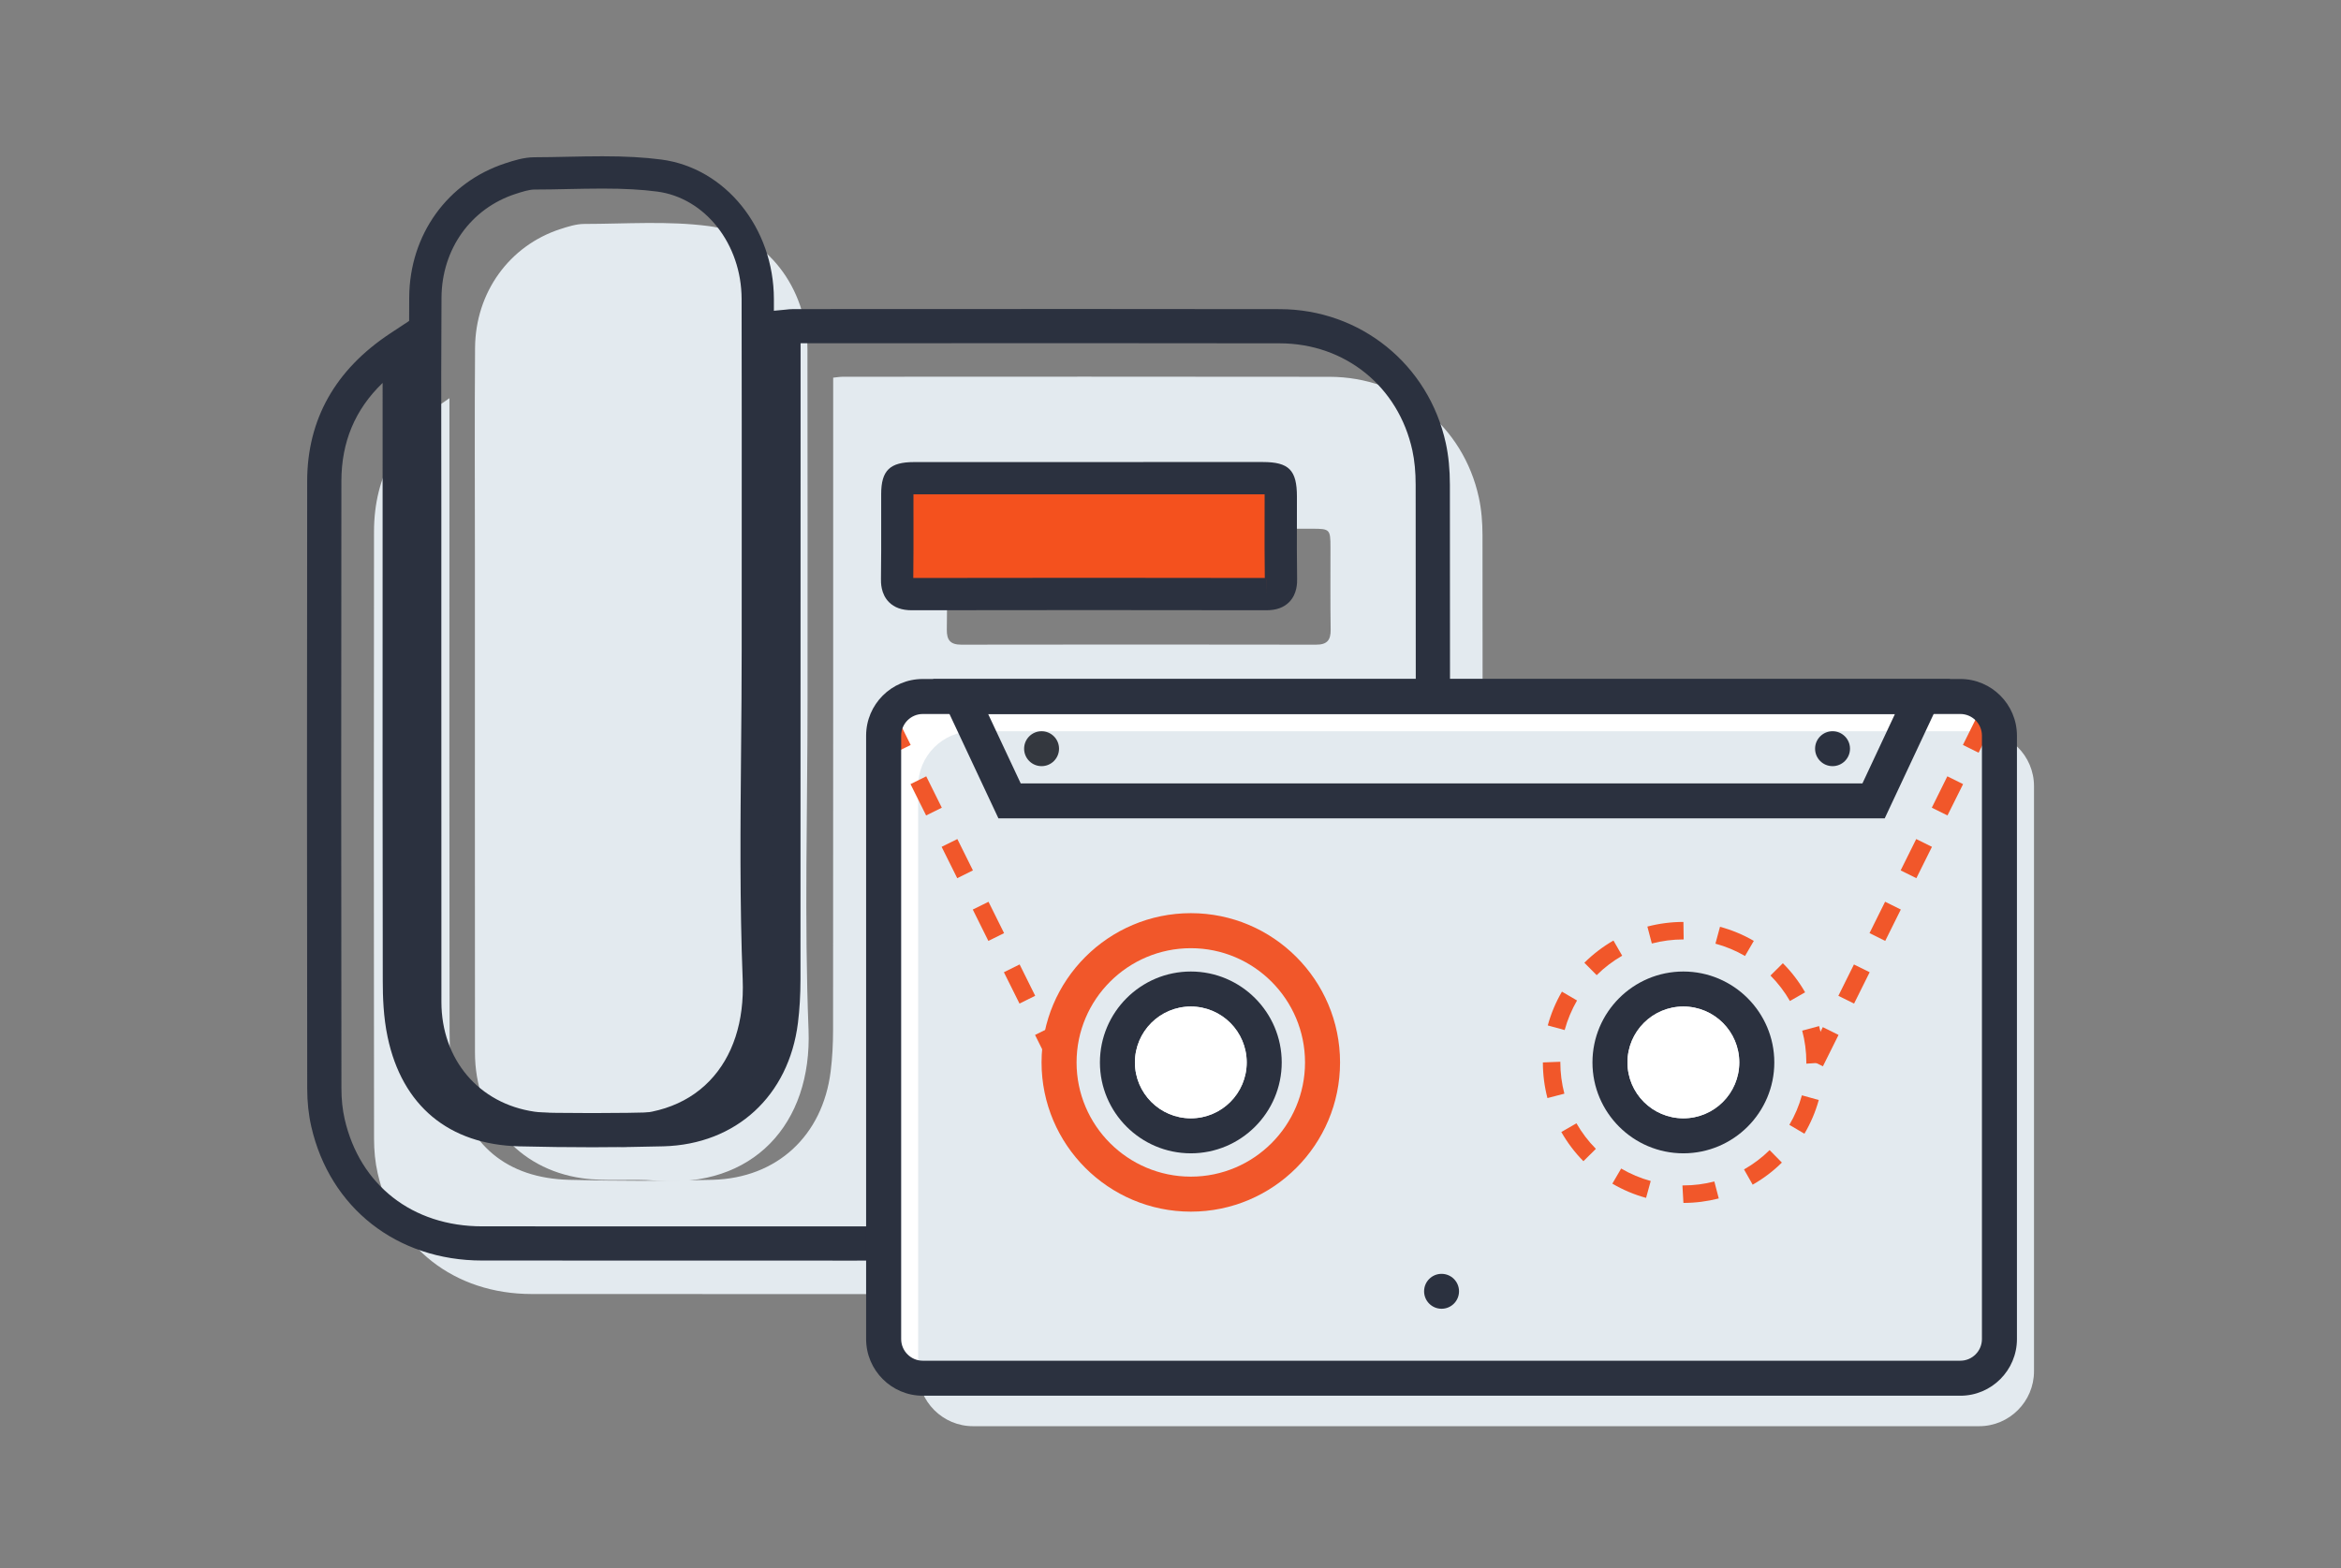 <?xml version="1.0" encoding="utf-8"?>
<!-- Generator: Adobe Illustrator 16.0.0, SVG Export Plug-In . SVG Version: 6.00 Build 0)  -->
<!DOCTYPE svg PUBLIC "-//W3C//DTD SVG 1.1//EN" "http://www.w3.org/Graphics/SVG/1.1/DTD/svg11.dtd">
<svg version="1.1" id="Layer_1" xmlns="http://www.w3.org/2000/svg" xmlns:xlink="http://www.w3.org/1999/xlink" x="0px" y="0px"
	 width="194px" height="130px" viewBox="0 0 194 130" enable-background="new 0 0 194 130" xml:space="preserve">
<rect x="0" y="0" width="194" height="130" fill="#808080" stroke="none"/>
<g>
	<g>
		<g>
			<g>
				<g>
					<g>
						<path fill-rule="evenodd" clip-rule="evenodd" fill="#E3EAEF" d="M37.244,33.008c0,3.523,0.001,6.818,0,10.114
							c-0.001,14.141-0.013,28.279,0.013,42.418c0.002,1.443,0.072,2.918,0.369,4.324c1.063,5.037,4.371,7.807,9.549,7.938
							c3.961,0.102,7.93,0.107,11.892-0.002c5.335-0.146,9.104-3.662,9.77-8.982c0.144-1.141,0.199-2.301,0.2-3.451
							c0.012-17.607,0.009-35.217,0.009-52.824c0-0.392,0-0.784,0-1.236c0.309-0.032,0.56-0.076,0.812-0.076
							c13.442-0.002,26.871-0.018,40.318,0.005c6.053,0.01,11.089,4.091,12.375,10.002c0.223,1.021,0.304,2.093,0.304,3.143
							c0.019,16.651,0.019,33.302,0.007,49.948c-0.006,7.371-5.547,12.93-12.902,12.938c-21.961,0.012-43.917,0.012-65.886,0.002
							c-6.429-0.002-11.375-3.879-12.775-10.004c-0.211-0.924-0.301-1.898-0.302-2.848c-0.018-16.779-0.028-33.563-0.003-50.343
							C30.999,39.349,33.108,35.738,37.244,33.008z M94.41,43.829v0.004c-4.85,0-9.692,0-14.54,0.001
							c-1.277,0-1.389,0.104-1.392,1.325c-0.003,2.343,0.021,4.688-0.015,7.029c-0.012,0.878,0.296,1.255,1.207,1.252
							c9.791-0.016,19.589-0.016,29.393,0.001c0.91,0.002,1.223-0.372,1.209-1.25c-0.035-2.276-0.014-4.553-0.016-6.832
							c0-1.471-0.055-1.53-1.488-1.53C103.982,43.829,99.195,43.829,94.41,43.829z M85.294,65.728c0-1.977-1.602-3.58-3.574-3.58
							c-1.977,0-3.58,1.604-3.58,3.58c0,1.98,1.604,3.582,3.58,3.582C83.692,69.31,85.294,67.708,85.294,65.728z M98.905,65.728
							c0-1.977-1.604-3.58-3.58-3.58c-1.978,0-3.58,1.604-3.58,3.58c0,1.98,1.603,3.582,3.58,3.582
							C97.302,69.31,98.905,67.708,98.905,65.728z M111.916,65.728c0-1.977-1.603-3.58-3.581-3.58c-1.976,0-3.579,1.604-3.579,3.58
							c0,1.98,1.604,3.582,3.579,3.582C110.313,69.31,111.916,67.708,111.916,65.728z M85.294,77.692
							c0-1.979-1.602-3.582-3.574-3.582c-1.977,0-3.58,1.604-3.58,3.582c0,1.977,1.604,3.58,3.58,3.58
							C83.692,81.272,85.294,79.669,85.294,77.692z M98.905,77.692c0-1.979-1.604-3.582-3.58-3.582c-1.978,0-3.58,1.604-3.58,3.582
							c0,1.977,1.603,3.58,3.58,3.58C97.302,81.272,98.905,79.669,98.905,77.692z M111.916,77.692c0-1.979-1.603-3.582-3.581-3.582
							c-1.976,0-3.579,1.604-3.579,3.582c0,1.977,1.604,3.58,3.579,3.58C110.313,81.272,111.916,79.669,111.916,77.692z
							 M85.294,90.267c0-1.979-1.602-3.582-3.574-3.582c-1.977,0-3.58,1.604-3.58,3.582s1.604,3.582,3.58,3.582
							C83.692,93.849,85.294,92.245,85.294,90.267z M98.905,90.267c0-1.979-1.604-3.582-3.58-3.582c-1.978,0-3.58,1.604-3.58,3.582
							s1.603,3.582,3.58,3.582C97.302,93.849,98.905,92.245,98.905,90.267z M111.916,90.267c0-1.979-1.603-3.582-3.581-3.582
							c-1.976,0-3.579,1.604-3.579,3.582s1.604,3.582,3.579,3.582C110.313,93.849,111.916,92.245,111.916,90.267z"/>
					</g>
				</g>
			</g>
			<g>
				<g>
					<g>
						<path fill-rule="evenodd" clip-rule="evenodd" fill="#E3EAEF" d="M66.921,58.133c0,9.073-0.273,18.153,0.082,27.21
							c0.308,7.836-4.602,13.197-12.646,12.525c-2.037-0.17-4.122,0.09-6.136-0.201c-5.345-0.771-8.857-4.988-8.86-10.416
							c-0.011-13.604-0.005-27.212-0.005-40.816c-0.001-5.868-0.031-11.733,0.012-17.602c0.033-4.596,2.844-8.468,7.055-9.839
							c0.644-0.209,1.326-0.428,1.99-0.43c3.447-0.004,6.938-0.266,10.332,0.179c4.766,0.624,8.16,5.152,8.169,10.236
							C66.933,38.697,66.921,48.417,66.921,58.133z"/>
					</g>
				</g>
			</g>
		</g>
		<g>
			<g>
				<g>
					<g>
						<g>
							<path fill="#2B313F" d="M70.137,104.499c-10.061,0-20.121-0.002-30.184-0.007c-7.058-0.002-12.615-4.361-14.157-11.105
								c-0.224-0.982-0.337-2.046-0.337-3.161c-0.019-16.781-0.028-33.564-0.003-50.347c0.009-5.112,2.326-9.232,6.888-12.245
								l2.199-1.451l-0.002,21.585c-0.003,11.193-0.006,22.387,0.014,33.578c0.002,1.688,0.107,2.931,0.339,4.032
								c0.929,4.409,3.687,6.701,8.197,6.815c4.047,0.103,8.019,0.101,11.817-0.002c4.6-0.124,7.82-3.091,8.404-7.742
								c0.125-1.003,0.187-2.076,0.189-3.278c0.008-15.091,0.008-30.183,0.008-45.274V25.819l1.55-0.146
								c0.24-0.028,0.458-0.051,0.678-0.051l24.058-0.008c5.42,0,10.838,0.003,16.262,0.012c6.68,0.011,12.337,4.583,13.759,11.118
								c0.224,1.027,0.337,2.186,0.337,3.442c0.018,16.651,0.018,33.301,0.006,49.95c-0.006,8.178-6.161,14.348-14.317,14.352
								C93.943,104.496,82.04,104.499,70.137,104.499z M31.708,31.742c-2.289,2.207-3.412,4.892-3.417,8.142
								c-0.025,16.779-0.016,33.561,0.003,50.34c0,0.905,0.089,1.757,0.266,2.533c1.255,5.488,5.621,8.899,11.394,8.901
								c21.966,0.008,43.93,0.009,65.885-0.004c6.543-0.004,11.479-4.956,11.483-11.52c0.014-16.647,0.012-33.296-0.006-49.946
								c0-1.057-0.091-2.013-0.271-2.843c-1.154-5.306-5.572-8.876-10.992-8.885c-5.422-0.01-10.839-0.013-16.258-0.013
								l-23.451,0.008v7.44c0,15.093,0,30.185-0.008,45.277c-0.002,1.321-0.071,2.507-0.211,3.628
								c-0.759,6.048-5.132,10.061-11.139,10.224c-3.848,0.105-7.869,0.104-11.966,0.002c-5.828-0.147-9.699-3.366-10.899-9.064
								c-0.352-1.666-0.399-3.34-0.401-4.612c-0.02-11.193-0.017-22.389-0.014-33.583L31.708,31.742z"/>
						</g>
					</g>
				</g>
				<g>
					<g>
						<path fill="#2B313F" d="M77.601,66.535c-2.755,0-4.998-2.241-4.998-4.997c0-2.757,2.242-4.999,4.998-4.999
							c2.756,0,4.999,2.242,4.999,4.999C82.599,64.294,80.357,66.535,77.601,66.535z M77.601,59.374
							c-1.192,0-2.163,0.971-2.163,2.164c0,1.192,0.97,2.163,2.163,2.163c1.193,0,2.164-0.971,2.164-2.163
							C79.764,60.345,78.793,59.374,77.601,59.374z"/>
					</g>
					<g>
						<path fill="#2B313F" d="M91.206,66.535c-2.752,0-4.991-2.241-4.991-4.997c0-2.757,2.239-4.999,4.991-4.999
							c2.756,0,4.999,2.242,4.999,4.999C96.205,64.294,93.962,66.535,91.206,66.535z M91.206,59.374
							c-1.189,0-2.156,0.971-2.156,2.164c0,1.192,0.967,2.163,2.156,2.163c1.193,0,2.164-0.971,2.164-2.163
							C93.37,60.345,92.399,59.374,91.206,59.374z"/>
					</g>
					<g>
						<path fill="#2B313F" d="M104.217,66.535c-2.755,0-4.997-2.241-4.997-4.997c0-2.757,2.242-4.999,4.997-4.999
							c2.757,0,4.999,2.242,4.999,4.999C109.216,64.294,106.974,66.535,104.217,66.535z M104.217,59.374
							c-1.192,0-2.163,0.971-2.163,2.164c0,1.192,0.971,2.163,2.163,2.163c1.194,0,2.165-0.971,2.165-2.163
							C106.382,60.345,105.411,59.374,104.217,59.374z"/>
					</g>
				</g>
				<g>
					<g>
						<path fill="#2B313F" d="M77.601,78.498c-2.755,0-4.998-2.241-4.998-4.997s2.242-4.997,4.998-4.997
							c2.756,0,4.999,2.241,4.999,4.997S80.357,78.498,77.601,78.498z M77.601,71.338c-1.192,0-2.163,0.971-2.163,2.163
							s0.97,2.163,2.163,2.163c1.193,0,2.164-0.971,2.164-2.163S78.793,71.338,77.601,71.338z"/>
					</g>
					<g>
						<path fill="#2B313F" d="M91.206,78.498c-2.752,0-4.991-2.241-4.991-4.997s2.239-4.997,4.991-4.997
							c2.756,0,4.999,2.241,4.999,4.997S93.962,78.498,91.206,78.498z M91.206,71.338c-1.189,0-2.156,0.971-2.156,2.163
							s0.967,2.163,2.156,2.163c1.193,0,2.164-0.971,2.164-2.163S92.399,71.338,91.206,71.338z"/>
					</g>
					<g>
						<path fill="#2B313F" d="M104.217,78.498c-2.755,0-4.997-2.241-4.997-4.997s2.242-4.997,4.997-4.997
							c2.757,0,4.999,2.241,4.999,4.997S106.974,78.498,104.217,78.498z M104.217,71.338c-1.192,0-2.163,0.971-2.163,2.163
							s0.971,2.163,2.163,2.163c1.194,0,2.165-0.971,2.165-2.163S105.411,71.338,104.217,71.338z"/>
					</g>
				</g>
				<g>
					<g>
						<path fill="#2B313F" d="M77.601,91.072c-2.755,0-4.998-2.241-4.998-4.997s2.242-4.997,4.998-4.997
							c2.756,0,4.999,2.241,4.999,4.997S80.357,91.072,77.601,91.072z M77.601,83.912c-1.192,0-2.163,0.971-2.163,2.163
							s0.97,2.163,2.163,2.163c1.193,0,2.164-0.971,2.164-2.163S78.793,83.912,77.601,83.912z"/>
					</g>
					<g>
						<path fill="#2B313F" d="M91.206,91.072c-2.752,0-4.991-2.241-4.991-4.997s2.239-4.997,4.991-4.997
							c2.756,0,4.999,2.241,4.999,4.997S93.962,91.072,91.206,91.072z M91.206,83.912c-1.189,0-2.156,0.971-2.156,2.163
							s0.967,2.163,2.156,2.163c1.193,0,2.164-0.971,2.164-2.163S92.399,83.912,91.206,83.912z"/>
					</g>
					<g>
						<path fill="#2B313F" d="M104.217,91.072c-2.755,0-4.997-2.241-4.997-4.997s2.242-4.997,4.997-4.997
							c2.757,0,4.999,2.241,4.999,4.997S106.974,91.072,104.217,91.072z M104.217,83.912c-1.192,0-2.163,0.971-2.163,2.163
							s0.971,2.163,2.163,2.163c1.194,0,2.165-0.971,2.165-2.163S105.411,83.912,104.217,83.912z"/>
					</g>
				</g>
			</g>
			<g>
				<g>
					<g>
						<path fill="#2B313F" d="M51.575,95.071c-0.473,0-0.96-0.021-1.447-0.064c-0.625-0.051-1.258-0.055-1.74-0.055
							c-0.279,0-0.559,0-0.838,0.004c-0.286,0.002-0.572,0.004-0.859,0.004c-0.822,0-1.795-0.02-2.777-0.16
							c-5.982-0.863-10.004-5.58-10.009-11.74c-0.007-10.014-0.006-20.025-0.005-30.04L33.9,42.242c0-1.705-0.003-3.41-0.006-5.114
							c-0.007-4.095-0.013-8.329,0.018-12.496c0.038-5.179,3.169-9.536,7.978-11.099c0.676-0.222,1.517-0.495,2.402-0.497
							c0.912-0.002,1.825-0.022,2.739-0.041c0.966-0.021,1.933-0.04,2.896-0.04c1.917,0,3.466,0.086,4.872,0.27
							c5.311,0.696,9.323,5.666,9.334,11.562c0.014,6.912,0.01,13.826,0.008,20.736l-0.002,8.419c0,2.752-0.025,5.503-0.051,8.255
							c-0.057,6.205-0.114,12.621,0.133,18.902c0.163,4.168-1.077,7.848-3.493,10.359C58.456,93.821,55.291,95.071,51.575,95.071z
							 M48.388,92.274c0.533,0,1.24,0.008,1.963,0.068c3.496,0.293,6.459-0.668,8.449-2.74c1.934-2.01,2.885-4.914,2.747-8.398
							c-0.249-6.348-0.19-12.797-0.133-19.033c0.025-2.742,0.05-5.486,0.05-8.229l0.003-8.42c0.002-6.909,0.005-13.821-0.009-20.732
							c-0.008-4.559-3.02-8.39-7.006-8.911c-1.287-0.169-2.726-0.247-4.524-0.247c-0.945,0-1.893,0.021-2.84,0.039
							c-0.932,0.021-1.862,0.041-2.791,0.041c-0.464,0-1.056,0.195-1.579,0.365c-3.694,1.201-6.101,4.566-6.13,8.576
							c-0.03,4.155-0.024,8.383-0.019,12.471c0.004,1.705,0.006,3.412,0.006,5.119L36.574,53.02c0,10.015-0.002,20.024,0.006,30.038
							c0.004,4.773,3.104,8.428,7.715,9.096c0.814,0.117,1.668,0.131,2.396,0.131c0.278,0,0.558-0.002,0.836-0.004
							C47.813,92.276,48.102,92.274,48.388,92.274z"/>
					</g>
				</g>
			</g>
		</g>
		<g>
			<g>
				<g>
					<path fill-rule="evenodd" clip-rule="evenodd" fill="#F4511E" d="M90.294,39.64L90.294,39.64
						c-4.844,0.001-9.689,0.001-14.543,0.003c-1.278,0-1.389,0.105-1.391,1.323c-0.003,2.345,0.019,4.689-0.016,7.033
						c-0.012,0.875,0.295,1.253,1.208,1.249c9.796-0.015,19.589-0.015,29.392,0.002c0.91,0.002,1.223-0.372,1.21-1.25
						c-0.034-2.276-0.015-4.554-0.015-6.832c-0.001-1.471-0.057-1.528-1.49-1.528C99.864,39.64,95.077,39.64,90.294,39.64z"/>
				</g>
			</g>
			<g>
				<g>
					<path fill="#2B313F" d="M104.95,50.587L104.95,50.587h-0.008c-9.802-0.018-19.594-0.016-29.388,0
						c-0.823,0-1.44-0.223-1.891-0.679c-0.674-0.684-0.661-1.622-0.657-1.928c0.023-1.589,0.02-3.177,0.018-4.764
						c-0.001-0.75-0.003-1.501-0.001-2.253c0.002-1.964,0.717-2.659,2.728-2.659l7.277-0.002l5.94,0.002l8.458-0.005l7.223,0.001
						c2.166,0,2.827,0.67,2.827,2.865l-0.001,1.895c-0.006,1.615-0.009,3.283,0.016,4.92c0.005,0.308,0.02,1.242-0.654,1.926
						C106.386,50.364,105.768,50.587,104.95,50.587z M104.946,48.014l0.004,1.236v-1.239
						C104.95,48.011,104.948,48.012,104.946,48.014z M90.243,47.898c4.855,0,9.713,0.005,14.572,0.014
						c-0.024-1.624-0.02-3.267-0.018-4.858l0.004-1.886c0-0.049,0-0.117-0.002-0.192c-0.057,0-0.109,0-0.15,0H91.63l-15.877,0.004
						c-0.02,0-0.037,0-0.055,0c-0.002,0.745,0,1.489,0.002,2.232c0.002,1.566,0.005,3.132-0.016,4.7
						C80.544,47.903,85.395,47.898,90.243,47.898z"/>
				</g>
			</g>
		</g>
	</g>
	<g>
		<g>
			<g>
				<polygon fill="#FFFFFF" points="165.262,114.742 74.121,114.164 72.874,58 165.262,58 				"/>
				<g>
					<path fill="#E3EAEF" d="M164.01,118.225H80.637c-2.509,0-4.551-2.044-4.551-4.555V65.171c0-2.512,2.04-4.555,4.551-4.555
						h83.373c2.508,0,4.549,2.043,4.549,4.555v48.499C168.559,116.181,166.52,118.225,164.01,118.225z"/>
				</g>
				<g>
					<path fill="#2B313F" d="M98.686,95.605c-4.154,0-7.535-3.38-7.535-7.534c0-4.157,3.381-7.537,7.535-7.537
						c4.152,0,7.531,3.38,7.531,7.537C106.217,92.226,102.838,95.605,98.686,95.605z M98.686,83.437
						c-2.554,0-4.633,2.078-4.633,4.635c0,2.553,2.079,4.632,4.633,4.632c2.553,0,4.629-2.079,4.629-4.632
						C103.314,85.515,101.238,83.437,98.686,83.437z"/>
				</g>
				<g>
					<path fill="#F1572A" d="M98.688,100.44c-6.826,0-12.374-5.551-12.374-12.369c0-6.825,5.55-12.374,12.374-12.374
						c6.819,0,12.363,5.553,12.363,12.374C111.052,94.89,105.508,100.44,98.688,100.44z M98.688,78.601
						c-5.224,0-9.472,4.247-9.472,9.471c0,5.22,4.248,9.466,9.472,9.466c5.216,0,9.46-4.246,9.46-9.466
						C108.148,82.848,103.902,78.601,98.688,78.601z"/>
				</g>
				<g>
					<path fill="#F1572A" d="M139.506,99.717l-0.082-1.452h0.101c0.851,0,1.713-0.111,2.544-0.324l0.366,1.405
						C141.478,99.59,140.497,99.717,139.506,99.717z M136.411,99.299c-0.979-0.269-1.92-0.664-2.795-1.181l0.731-1.252
						c0.767,0.45,1.59,0.799,2.449,1.033L136.411,99.299z M145.245,98.204l-0.717-1.263c0.773-0.438,1.487-0.978,2.121-1.602
						l1.016,1.032C146.946,97.085,146.131,97.7,145.245,98.204z M131.219,96.258c-0.716-0.722-1.327-1.537-1.832-2.419l1.255-0.722
						c0.446,0.774,0.984,1.487,1.61,2.117L131.219,96.258z M149.534,93.98l-1.247-0.736c0.452-0.766,0.802-1.59,1.037-2.447
						l1.398,0.388C150.453,92.165,150.05,93.106,149.534,93.98z M128.237,91.026c-0.25-0.961-0.378-1.955-0.378-2.955l1.447-0.056
						v0.056c0,0.874,0.115,1.745,0.334,2.589L128.237,91.026z M149.692,88.174V88.04c0-0.865-0.114-1.751-0.343-2.604l1.401-0.378
						c0.262,0.977,0.391,1.987,0.391,3.013L149.692,88.174z M129.665,85.386l-1.401-0.382c0.268-0.979,0.661-1.921,1.174-2.801
						l1.252,0.732C130.244,83.707,129.899,84.53,129.665,85.386z M148.333,82.979c-0.44-0.768-0.985-1.479-1.613-2.111l1.027-1.021
						c0.722,0.719,1.34,1.533,1.843,2.41L148.333,82.979z M132.318,80.837l-1.021-1.03c0.722-0.716,1.53-1.335,2.411-1.841
						l0.723,1.257C133.661,79.667,132.948,80.208,132.318,80.837z M144.612,79.246c-0.77-0.444-1.596-0.791-2.453-1.021l0.378-1.399
						c0.98,0.266,1.923,0.657,2.803,1.169L144.612,79.246z M136.888,78.212l-0.369-1.403c0.974-0.255,1.978-0.386,2.987-0.386
						l0.021,1.452h-0.021C138.621,77.875,137.741,77.99,136.888,78.212z"/>
				</g>
				<g>
					<path fill="#2B313F" d="M139.502,95.605c-4.154,0-7.534-3.38-7.534-7.534c0-4.157,3.38-7.537,7.534-7.537
						c4.152,0,7.536,3.38,7.536,7.537C147.038,92.226,143.654,95.605,139.502,95.605z M139.502,83.437
						c-2.555,0-4.634,2.078-4.634,4.635c0,2.553,2.079,4.632,4.634,4.632s4.633-2.079,4.633-4.632
						C144.135,85.515,142.057,83.437,139.502,83.437z"/>
				</g>
				<g>
					<path fill="#F1572A" d="M151.066,88.392l-1.3-0.646l1.29-2.601l1.304,0.646L151.066,88.392z M153.648,83.192l-1.302-0.643
						l1.291-2.599l1.303,0.643L153.648,83.192z M156.229,77.997l-1.3-0.647l1.29-2.601l1.302,0.646L156.229,77.997z M158.81,72.798
						l-1.302-0.646l1.29-2.599l1.304,0.645L158.81,72.798z M161.389,67.597l-1.299-0.643l1.287-2.601L162.682,65L161.389,67.597z
						 M163.968,62.397l-1.3-0.644l1.289-2.599l1.305,0.646L163.968,62.397z"/>
				</g>
				<g>
					<path fill="#F1572A" d="M87.066,88.392l-1.291-2.6l1.302-0.646l1.291,2.601L87.066,88.392z M84.486,83.192l-1.293-2.599
						l1.303-0.646l1.291,2.599L84.486,83.192z M81.906,77.997l-1.291-2.6l1.303-0.644l1.291,2.6L81.906,77.997z M79.326,72.798
						l-1.293-2.6l1.304-0.645l1.29,2.599L79.326,72.798z M76.748,67.597L75.455,65l1.303-0.646l1.29,2.601L76.748,67.597z
						 M74.166,62.397l-1.292-2.596l1.303-0.646l1.291,2.599L74.166,62.397z"/>
				</g>
				<g>
					<path fill="#2B313F" d="M162.454,115.699H76.47c-2.586,0-4.694-2.108-4.694-4.698V60.982c0-2.59,2.105-4.697,4.694-4.697
						h85.984c2.586,0,4.691,2.107,4.691,4.697v50.019C167.146,113.591,165.043,115.699,162.454,115.699z M76.47,59.188
						c-0.986,0-1.79,0.806-1.79,1.795v50.019c0,0.989,0.804,1.795,1.79,1.795h85.984c0.987,0,1.79-0.806,1.79-1.795V60.982
						c0-0.989-0.803-1.795-1.79-1.795H76.47z"/>
				</g>
				<g>
					<path fill="#2B313F" d="M156.186,67.84H82.742l-5.419-11.553h84.28L156.186,67.84z M84.586,64.939h69.755l2.695-5.752H81.888
						L84.586,64.939z"/>
				</g>
				<g>
					<circle fill="#2B313F" cx="119.463" cy="107.043" r="1.447"/>
				</g>
				<g>
					<circle fill="#34383F" cx="86.316" cy="62.063" r="1.447"/>
				</g>
				<g>
					<circle fill="#2B313F" cx="151.864" cy="62.063" r="1.447"/>
				</g>
			</g>
			<circle fill="#FFFFFF" cx="98.683" cy="88.069" r="4.633"/>
			<circle fill="#FFFFFF" cx="139.503" cy="88.069" r="4.633"/>
		</g>
	</g>
</g>
</svg>
